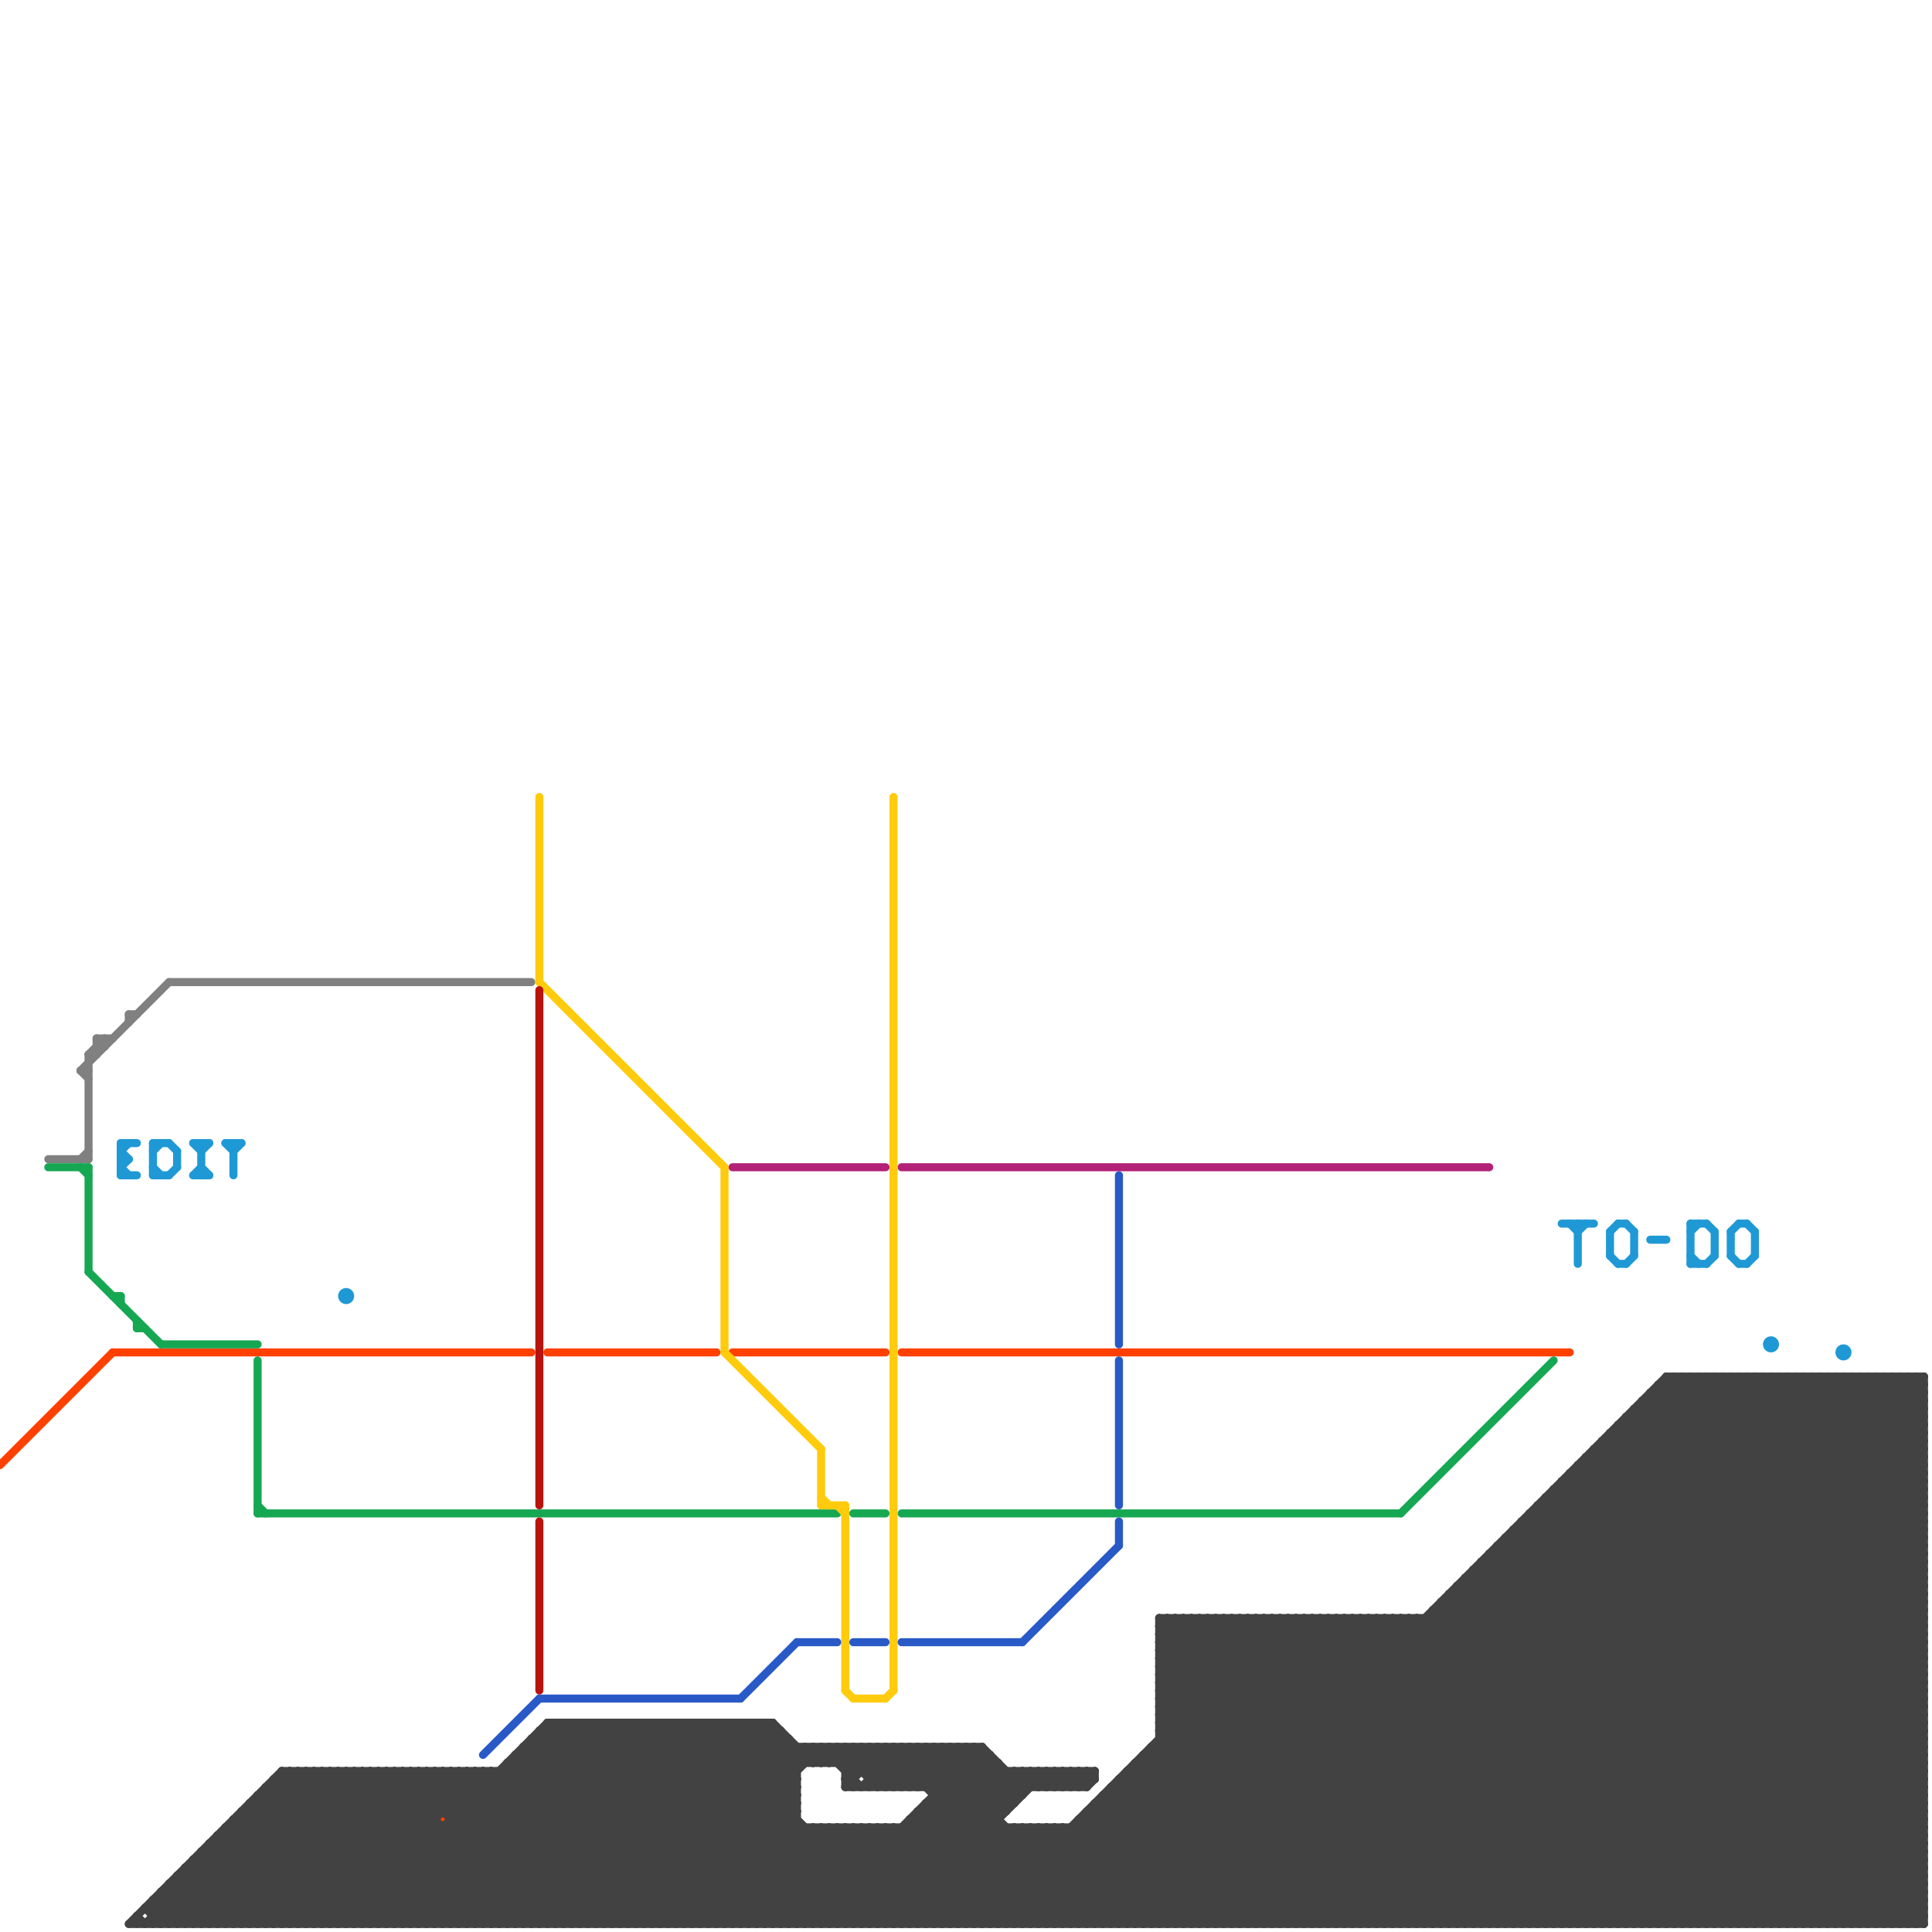 
<svg version="1.1" xmlns="http://www.w3.org/2000/svg" viewBox="0 0 240 240">
<style>line { stroke-width: 1; fill: none; stroke-linecap: round; stroke-linejoin: round; } .c0 { stroke: #ff4000 } .c1 { stroke: #808080 } .c2 { stroke: #16a753 } .c3 { stroke: #b32078 } .c4 { stroke: #ffcb0c } .c5 { stroke: #2859c7 } .c6 { stroke: #434242 } .c7 { stroke: #1f99d5 } .c8 { stroke: #b8130e }</style><line class="c0" x1="68" y1="168" x2="89" y2="168"/><line class="c0" x1="112" y1="168" x2="195" y2="168"/><line class="c0" x1="0" y1="182" x2="14" y2="168"/><line class="c0" x1="14" y1="168" x2="66" y2="168"/><line class="c0" x1="91" y1="168" x2="110" y2="168"/><circle cx="55" cy="226" r="1" fill="#ff4000" /><line class="c1" x1="16" y1="126" x2="17" y2="126"/><line class="c1" x1="11" y1="131" x2="11" y2="144"/><line class="c1" x1="10" y1="133" x2="11" y2="133"/><line class="c1" x1="10" y1="144" x2="11" y2="143"/><line class="c1" x1="12" y1="129" x2="12" y2="131"/><line class="c1" x1="10" y1="133" x2="21" y2="122"/><line class="c1" x1="12" y1="129" x2="13" y2="130"/><line class="c1" x1="6" y1="144" x2="11" y2="144"/><line class="c1" x1="13" y1="129" x2="13" y2="130"/><line class="c1" x1="12" y1="130" x2="13" y2="130"/><line class="c1" x1="21" y1="122" x2="66" y2="122"/><line class="c1" x1="11" y1="131" x2="13" y2="129"/><line class="c1" x1="12" y1="129" x2="14" y2="129"/><line class="c1" x1="10" y1="133" x2="11" y2="134"/><line class="c1" x1="16" y1="126" x2="16" y2="127"/><line class="c1" x1="11" y1="131" x2="12" y2="131"/><line class="c2" x1="32" y1="169" x2="32" y2="188"/><line class="c2" x1="6" y1="145" x2="11" y2="145"/><line class="c2" x1="15" y1="161" x2="15" y2="162"/><line class="c2" x1="20" y1="167" x2="32" y2="167"/><line class="c2" x1="112" y1="188" x2="174" y2="188"/><line class="c2" x1="32" y1="188" x2="104" y2="188"/><line class="c2" x1="11" y1="145" x2="11" y2="158"/><line class="c2" x1="10" y1="145" x2="11" y2="146"/><line class="c2" x1="106" y1="188" x2="110" y2="188"/><line class="c2" x1="14" y1="161" x2="15" y2="161"/><line class="c2" x1="11" y1="158" x2="20" y2="167"/><line class="c2" x1="17" y1="164" x2="17" y2="165"/><line class="c2" x1="17" y1="165" x2="18" y2="165"/><line class="c2" x1="32" y1="187" x2="33" y2="188"/><line class="c2" x1="174" y1="188" x2="193" y2="169"/><line class="c3" x1="112" y1="145" x2="185" y2="145"/><line class="c3" x1="91" y1="145" x2="110" y2="145"/><line class="c4" x1="67" y1="99" x2="67" y2="122"/><line class="c4" x1="67" y1="122" x2="90" y2="145"/><line class="c4" x1="104" y1="187" x2="105" y2="188"/><line class="c4" x1="102" y1="180" x2="102" y2="187"/><line class="c4" x1="111" y1="99" x2="111" y2="210"/><line class="c4" x1="110" y1="211" x2="111" y2="210"/><line class="c4" x1="90" y1="168" x2="102" y2="180"/><line class="c4" x1="102" y1="187" x2="105" y2="187"/><line class="c4" x1="102" y1="186" x2="103" y2="187"/><line class="c4" x1="106" y1="211" x2="110" y2="211"/><line class="c4" x1="105" y1="210" x2="106" y2="211"/><line class="c4" x1="105" y1="187" x2="105" y2="210"/><line class="c4" x1="90" y1="145" x2="90" y2="168"/><line class="c5" x1="92" y1="211" x2="99" y2="204"/><line class="c5" x1="139" y1="146" x2="139" y2="167"/><line class="c5" x1="127" y1="204" x2="139" y2="192"/><line class="c5" x1="99" y1="204" x2="104" y2="204"/><line class="c5" x1="67" y1="211" x2="92" y2="211"/><line class="c5" x1="60" y1="218" x2="67" y2="211"/><line class="c5" x1="112" y1="204" x2="127" y2="204"/><line class="c5" x1="139" y1="169" x2="139" y2="187"/><line class="c5" x1="106" y1="204" x2="110" y2="204"/><line class="c5" x1="139" y1="189" x2="139" y2="192"/><line class="c6" x1="24" y1="231" x2="239" y2="231"/><line class="c6" x1="230" y1="239" x2="239" y2="230"/><line class="c6" x1="106" y1="227" x2="118" y2="239"/><line class="c6" x1="219" y1="171" x2="219" y2="239"/><line class="c6" x1="42" y1="220" x2="61" y2="239"/><line class="c6" x1="205" y1="174" x2="239" y2="208"/><line class="c6" x1="164" y1="201" x2="202" y2="239"/><line class="c6" x1="50" y1="220" x2="69" y2="239"/><line class="c6" x1="106" y1="239" x2="125" y2="220"/><line class="c6" x1="142" y1="239" x2="210" y2="171"/><line class="c6" x1="39" y1="220" x2="39" y2="239"/><line class="c6" x1="112" y1="217" x2="112" y2="222"/><line class="c6" x1="44" y1="220" x2="63" y2="239"/><line class="c6" x1="106" y1="217" x2="106" y2="222"/><line class="c6" x1="194" y1="184" x2="194" y2="239"/><line class="c6" x1="144" y1="210" x2="239" y2="210"/><line class="c6" x1="85" y1="214" x2="110" y2="239"/><line class="c6" x1="133" y1="220" x2="135" y2="222"/><line class="c6" x1="144" y1="212" x2="239" y2="212"/><line class="c6" x1="57" y1="220" x2="57" y2="239"/><line class="c6" x1="180" y1="239" x2="239" y2="180"/><line class="c6" x1="180" y1="198" x2="221" y2="239"/><line class="c6" x1="214" y1="171" x2="214" y2="239"/><line class="c6" x1="144" y1="213" x2="156" y2="201"/><line class="c6" x1="114" y1="217" x2="114" y2="222"/><line class="c6" x1="114" y1="239" x2="126" y2="227"/><line class="c6" x1="88" y1="214" x2="99" y2="225"/><line class="c6" x1="191" y1="187" x2="191" y2="239"/><line class="c6" x1="92" y1="214" x2="99" y2="221"/><line class="c6" x1="149" y1="201" x2="149" y2="239"/><line class="c6" x1="118" y1="217" x2="125" y2="224"/><line class="c6" x1="64" y1="219" x2="84" y2="239"/><line class="c6" x1="82" y1="214" x2="107" y2="239"/><line class="c6" x1="100" y1="227" x2="100" y2="239"/><line class="c6" x1="76" y1="239" x2="98" y2="217"/><line class="c6" x1="105" y1="222" x2="135" y2="222"/><line class="c6" x1="134" y1="220" x2="134" y2="222"/><line class="c6" x1="151" y1="201" x2="151" y2="239"/><line class="c6" x1="67" y1="239" x2="92" y2="214"/><line class="c6" x1="28" y1="227" x2="40" y2="239"/><line class="c6" x1="189" y1="189" x2="239" y2="239"/><line class="c6" x1="102" y1="227" x2="102" y2="239"/><line class="c6" x1="118" y1="217" x2="118" y2="239"/><line class="c6" x1="34" y1="239" x2="53" y2="220"/><line class="c6" x1="67" y1="215" x2="67" y2="239"/><line class="c6" x1="234" y1="171" x2="239" y2="176"/><line class="c6" x1="113" y1="239" x2="125" y2="227"/><line class="c6" x1="183" y1="195" x2="239" y2="195"/><line class="c6" x1="100" y1="217" x2="102" y2="219"/><line class="c6" x1="117" y1="217" x2="117" y2="239"/><line class="c6" x1="183" y1="195" x2="227" y2="239"/><line class="c6" x1="232" y1="171" x2="232" y2="239"/><line class="c6" x1="50" y1="220" x2="50" y2="239"/><line class="c6" x1="144" y1="203" x2="146" y2="201"/><line class="c6" x1="36" y1="239" x2="55" y2="220"/><line class="c6" x1="200" y1="179" x2="239" y2="218"/><line class="c6" x1="30" y1="239" x2="49" y2="220"/><line class="c6" x1="119" y1="217" x2="119" y2="239"/><line class="c6" x1="52" y1="220" x2="52" y2="239"/><line class="c6" x1="202" y1="176" x2="202" y2="239"/><line class="c6" x1="147" y1="239" x2="215" y2="171"/><line class="c6" x1="111" y1="222" x2="116" y2="217"/><line class="c6" x1="233" y1="171" x2="233" y2="239"/><line class="c6" x1="141" y1="219" x2="161" y2="239"/><line class="c6" x1="112" y1="227" x2="124" y2="239"/><line class="c6" x1="144" y1="209" x2="174" y2="239"/><line class="c6" x1="140" y1="239" x2="208" y2="171"/><line class="c6" x1="105" y1="221" x2="106" y2="222"/><line class="c6" x1="174" y1="239" x2="239" y2="174"/><line class="c6" x1="209" y1="171" x2="239" y2="201"/><line class="c6" x1="129" y1="222" x2="131" y2="220"/><line class="c6" x1="56" y1="227" x2="68" y2="239"/><line class="c6" x1="127" y1="227" x2="139" y2="239"/><line class="c6" x1="213" y1="171" x2="239" y2="197"/><line class="c6" x1="105" y1="227" x2="117" y2="239"/><line class="c6" x1="20" y1="235" x2="24" y2="239"/><line class="c6" x1="116" y1="223" x2="127" y2="223"/><line class="c6" x1="134" y1="226" x2="239" y2="226"/><line class="c6" x1="131" y1="222" x2="133" y2="220"/><line class="c6" x1="90" y1="214" x2="90" y2="239"/><line class="c6" x1="107" y1="227" x2="119" y2="239"/><line class="c6" x1="52" y1="220" x2="71" y2="239"/><line class="c6" x1="200" y1="178" x2="239" y2="217"/><line class="c6" x1="66" y1="217" x2="88" y2="239"/><line class="c6" x1="198" y1="180" x2="198" y2="239"/><line class="c6" x1="97" y1="215" x2="97" y2="239"/><line class="c6" x1="113" y1="226" x2="124" y2="226"/><line class="c6" x1="107" y1="239" x2="126" y2="220"/><line class="c6" x1="144" y1="209" x2="152" y2="201"/><line class="c6" x1="118" y1="239" x2="130" y2="227"/><line class="c6" x1="229" y1="239" x2="239" y2="229"/><line class="c6" x1="58" y1="220" x2="58" y2="239"/><line class="c6" x1="199" y1="239" x2="239" y2="199"/><line class="c6" x1="115" y1="224" x2="126" y2="224"/><line class="c6" x1="158" y1="239" x2="226" y2="171"/><line class="c6" x1="226" y1="171" x2="226" y2="239"/><line class="c6" x1="220" y1="239" x2="239" y2="220"/><line class="c6" x1="238" y1="239" x2="239" y2="238"/><line class="c6" x1="53" y1="220" x2="72" y2="239"/><line class="c6" x1="145" y1="239" x2="213" y2="171"/><line class="c6" x1="190" y1="239" x2="239" y2="190"/><line class="c6" x1="100" y1="239" x2="122" y2="217"/><line class="c6" x1="184" y1="194" x2="229" y2="239"/><line class="c6" x1="125" y1="239" x2="163" y2="201"/><line class="c6" x1="207" y1="171" x2="207" y2="239"/><line class="c6" x1="160" y1="239" x2="228" y2="171"/><line class="c6" x1="119" y1="217" x2="126" y2="224"/><line class="c6" x1="127" y1="220" x2="127" y2="223"/><line class="c6" x1="67" y1="215" x2="97" y2="215"/><line class="c6" x1="44" y1="239" x2="69" y2="214"/><line class="c6" x1="69" y1="239" x2="94" y2="214"/><line class="c6" x1="127" y1="239" x2="165" y2="201"/><line class="c6" x1="159" y1="239" x2="227" y2="171"/><line class="c6" x1="188" y1="239" x2="239" y2="188"/><line class="c6" x1="115" y1="224" x2="130" y2="239"/><line class="c6" x1="77" y1="239" x2="99" y2="217"/><line class="c6" x1="31" y1="224" x2="46" y2="239"/><line class="c6" x1="144" y1="217" x2="166" y2="239"/><line class="c6" x1="115" y1="225" x2="129" y2="239"/><line class="c6" x1="164" y1="239" x2="232" y2="171"/><line class="c6" x1="23" y1="232" x2="30" y2="239"/><line class="c6" x1="63" y1="220" x2="82" y2="239"/><line class="c6" x1="108" y1="227" x2="108" y2="239"/><line class="c6" x1="198" y1="181" x2="239" y2="222"/><line class="c6" x1="201" y1="239" x2="239" y2="201"/><line class="c6" x1="102" y1="227" x2="114" y2="239"/><line class="c6" x1="186" y1="192" x2="233" y2="239"/><line class="c6" x1="23" y1="233" x2="29" y2="239"/><line class="c6" x1="195" y1="183" x2="195" y2="239"/><line class="c6" x1="113" y1="226" x2="113" y2="239"/><line class="c6" x1="219" y1="239" x2="239" y2="219"/><line class="c6" x1="135" y1="222" x2="136" y2="221"/><line class="c6" x1="145" y1="201" x2="183" y2="239"/><line class="c6" x1="235" y1="171" x2="235" y2="239"/><line class="c6" x1="53" y1="220" x2="53" y2="239"/><line class="c6" x1="27" y1="228" x2="27" y2="239"/><line class="c6" x1="148" y1="239" x2="216" y2="171"/><line class="c6" x1="39" y1="239" x2="58" y2="220"/><line class="c6" x1="27" y1="228" x2="38" y2="239"/><line class="c6" x1="204" y1="174" x2="239" y2="174"/><line class="c6" x1="147" y1="201" x2="185" y2="239"/><line class="c6" x1="122" y1="217" x2="122" y2="239"/><line class="c6" x1="178" y1="200" x2="239" y2="200"/><line class="c6" x1="103" y1="217" x2="106" y2="220"/><line class="c6" x1="145" y1="201" x2="145" y2="239"/><line class="c6" x1="68" y1="214" x2="93" y2="239"/><line class="c6" x1="128" y1="227" x2="140" y2="239"/><line class="c6" x1="135" y1="220" x2="136" y2="221"/><line class="c6" x1="195" y1="183" x2="239" y2="183"/><line class="c6" x1="198" y1="180" x2="239" y2="221"/><line class="c6" x1="147" y1="201" x2="147" y2="239"/><line class="c6" x1="33" y1="223" x2="49" y2="239"/><line class="c6" x1="148" y1="201" x2="186" y2="239"/><line class="c6" x1="206" y1="239" x2="239" y2="206"/><line class="c6" x1="91" y1="214" x2="91" y2="239"/><line class="c6" x1="187" y1="191" x2="187" y2="239"/><line class="c6" x1="142" y1="219" x2="162" y2="239"/><line class="c6" x1="113" y1="227" x2="125" y2="239"/><line class="c6" x1="124" y1="219" x2="124" y2="239"/><line class="c6" x1="49" y1="220" x2="54" y2="225"/><line class="c6" x1="73" y1="239" x2="97" y2="215"/><line class="c6" x1="93" y1="214" x2="93" y2="239"/><line class="c6" x1="110" y1="227" x2="122" y2="239"/><line class="c6" x1="184" y1="194" x2="184" y2="239"/><line class="c6" x1="204" y1="239" x2="239" y2="204"/><line class="c6" x1="148" y1="201" x2="148" y2="239"/><line class="c6" x1="200" y1="178" x2="200" y2="239"/><line class="c6" x1="55" y1="220" x2="74" y2="239"/><line class="c6" x1="114" y1="225" x2="114" y2="239"/><line class="c6" x1="195" y1="239" x2="239" y2="195"/><line class="c6" x1="126" y1="220" x2="126" y2="224"/><line class="c6" x1="55" y1="220" x2="55" y2="225"/><line class="c6" x1="143" y1="218" x2="164" y2="239"/><line class="c6" x1="158" y1="201" x2="196" y2="239"/><line class="c6" x1="202" y1="177" x2="239" y2="214"/><line class="c6" x1="144" y1="214" x2="157" y2="201"/><line class="c6" x1="167" y1="239" x2="235" y2="171"/><line class="c6" x1="161" y1="239" x2="229" y2="171"/><line class="c6" x1="143" y1="217" x2="239" y2="217"/><line class="c6" x1="217" y1="171" x2="239" y2="193"/><line class="c6" x1="45" y1="239" x2="70" y2="214"/><line class="c6" x1="128" y1="239" x2="166" y2="201"/><line class="c6" x1="160" y1="201" x2="198" y2="239"/><line class="c6" x1="142" y1="218" x2="239" y2="218"/><line class="c6" x1="235" y1="239" x2="239" y2="235"/><line class="c6" x1="105" y1="221" x2="109" y2="217"/><line class="c6" x1="30" y1="226" x2="43" y2="239"/><line class="c6" x1="116" y1="224" x2="131" y2="239"/><line class="c6" x1="23" y1="232" x2="239" y2="232"/><line class="c6" x1="158" y1="201" x2="158" y2="239"/><line class="c6" x1="231" y1="171" x2="231" y2="239"/><line class="c6" x1="104" y1="219" x2="106" y2="217"/><line class="c6" x1="159" y1="201" x2="197" y2="239"/><line class="c6" x1="75" y1="214" x2="75" y2="239"/><line class="c6" x1="47" y1="239" x2="72" y2="214"/><line class="c6" x1="26" y1="229" x2="36" y2="239"/><line class="c6" x1="24" y1="232" x2="31" y2="239"/><line class="c6" x1="162" y1="239" x2="230" y2="171"/><line class="c6" x1="33" y1="222" x2="50" y2="239"/><line class="c6" x1="78" y1="214" x2="103" y2="239"/><line class="c6" x1="109" y1="227" x2="109" y2="239"/><line class="c6" x1="192" y1="186" x2="192" y2="239"/><line class="c6" x1="160" y1="201" x2="160" y2="239"/><line class="c6" x1="80" y1="214" x2="80" y2="239"/><line class="c6" x1="103" y1="227" x2="115" y2="239"/><line class="c6" x1="105" y1="217" x2="110" y2="222"/><line class="c6" x1="144" y1="205" x2="178" y2="239"/><line class="c6" x1="236" y1="239" x2="239" y2="236"/><line class="c6" x1="161" y1="201" x2="199" y2="239"/><line class="c6" x1="196" y1="182" x2="239" y2="225"/><line class="c6" x1="114" y1="225" x2="125" y2="225"/><line class="c6" x1="111" y1="227" x2="111" y2="239"/><line class="c6" x1="159" y1="201" x2="159" y2="239"/><line class="c6" x1="130" y1="220" x2="132" y2="222"/><line class="c6" x1="193" y1="239" x2="239" y2="193"/><line class="c6" x1="107" y1="217" x2="112" y2="222"/><line class="c6" x1="143" y1="217" x2="143" y2="239"/><line class="c6" x1="144" y1="208" x2="175" y2="239"/><line class="c6" x1="202" y1="176" x2="239" y2="213"/><line class="c6" x1="186" y1="192" x2="239" y2="192"/><line class="c6" x1="234" y1="239" x2="239" y2="234"/><line class="c6" x1="81" y1="214" x2="81" y2="239"/><line class="c6" x1="63" y1="239" x2="88" y2="214"/><line class="c6" x1="132" y1="220" x2="134" y2="222"/><line class="c6" x1="187" y1="192" x2="234" y2="239"/><line class="c6" x1="144" y1="211" x2="172" y2="239"/><line class="c6" x1="64" y1="218" x2="85" y2="239"/><line class="c6" x1="144" y1="216" x2="167" y2="239"/><line class="c6" x1="212" y1="239" x2="239" y2="212"/><line class="c6" x1="22" y1="233" x2="22" y2="239"/><line class="c6" x1="133" y1="220" x2="133" y2="222"/><line class="c6" x1="180" y1="198" x2="180" y2="239"/><line class="c6" x1="129" y1="227" x2="141" y2="239"/><line class="c6" x1="65" y1="217" x2="65" y2="239"/><line class="c6" x1="173" y1="201" x2="173" y2="239"/><line class="c6" x1="155" y1="239" x2="223" y2="171"/><line class="c6" x1="206" y1="172" x2="206" y2="239"/><line class="c6" x1="154" y1="201" x2="192" y2="239"/><line class="c6" x1="131" y1="227" x2="143" y2="239"/><line class="c6" x1="24" y1="231" x2="32" y2="239"/><line class="c6" x1="25" y1="239" x2="44" y2="220"/><line class="c6" x1="84" y1="214" x2="84" y2="239"/><line class="c6" x1="25" y1="230" x2="34" y2="239"/><line class="c6" x1="33" y1="222" x2="33" y2="239"/><line class="c6" x1="144" y1="204" x2="179" y2="239"/><line class="c6" x1="205" y1="239" x2="239" y2="205"/><line class="c6" x1="86" y1="214" x2="86" y2="239"/><line class="c6" x1="22" y1="233" x2="239" y2="233"/><line class="c6" x1="188" y1="190" x2="239" y2="190"/><line class="c6" x1="175" y1="239" x2="239" y2="175"/><line class="c6" x1="19" y1="238" x2="239" y2="238"/><line class="c6" x1="144" y1="207" x2="176" y2="239"/><line class="c6" x1="49" y1="220" x2="49" y2="239"/><line class="c6" x1="75" y1="239" x2="98" y2="216"/><line class="c6" x1="53" y1="239" x2="78" y2="214"/><line class="c6" x1="136" y1="239" x2="174" y2="201"/><line class="c6" x1="27" y1="228" x2="239" y2="228"/><line class="c6" x1="100" y1="217" x2="100" y2="219"/><line class="c6" x1="141" y1="220" x2="160" y2="239"/><line class="c6" x1="167" y1="201" x2="205" y2="239"/><line class="c6" x1="199" y1="179" x2="239" y2="219"/><line class="c6" x1="83" y1="214" x2="83" y2="239"/><line class="c6" x1="83" y1="239" x2="99" y2="223"/><line class="c6" x1="129" y1="239" x2="167" y2="201"/><line class="c6" x1="99" y1="239" x2="111" y2="227"/><line class="c6" x1="63" y1="219" x2="83" y2="239"/><line class="c6" x1="194" y1="184" x2="239" y2="184"/><line class="c6" x1="108" y1="221" x2="136" y2="221"/><line class="c6" x1="121" y1="239" x2="159" y2="201"/><line class="c6" x1="190" y1="189" x2="239" y2="238"/><line class="c6" x1="105" y1="219" x2="107" y2="217"/><line class="c6" x1="98" y1="216" x2="98" y2="239"/><line class="c6" x1="169" y1="201" x2="207" y2="239"/><line class="c6" x1="131" y1="239" x2="169" y2="201"/><line class="c6" x1="144" y1="212" x2="155" y2="201"/><line class="c6" x1="27" y1="229" x2="37" y2="239"/><line class="c6" x1="34" y1="222" x2="51" y2="239"/><line class="c6" x1="202" y1="176" x2="239" y2="176"/><line class="c6" x1="132" y1="227" x2="132" y2="239"/><line class="c6" x1="24" y1="231" x2="24" y2="239"/><line class="c6" x1="167" y1="201" x2="167" y2="239"/><line class="c6" x1="161" y1="201" x2="161" y2="239"/><line class="c6" x1="136" y1="224" x2="136" y2="239"/><line class="c6" x1="78" y1="214" x2="78" y2="239"/><line class="c6" x1="102" y1="239" x2="123" y2="218"/><line class="c6" x1="137" y1="223" x2="239" y2="223"/><line class="c6" x1="169" y1="201" x2="169" y2="239"/><line class="c6" x1="139" y1="221" x2="139" y2="239"/><line class="c6" x1="79" y1="239" x2="101" y2="217"/><line class="c6" x1="65" y1="217" x2="87" y2="239"/><line class="c6" x1="217" y1="171" x2="217" y2="239"/><line class="c6" x1="121" y1="217" x2="127" y2="223"/><line class="c6" x1="21" y1="239" x2="40" y2="220"/><line class="c6" x1="144" y1="206" x2="149" y2="201"/><line class="c6" x1="19" y1="236" x2="19" y2="239"/><line class="c6" x1="32" y1="223" x2="48" y2="239"/><line class="c6" x1="65" y1="218" x2="86" y2="239"/><line class="c6" x1="164" y1="201" x2="164" y2="239"/><line class="c6" x1="37" y1="220" x2="37" y2="239"/><line class="c6" x1="66" y1="239" x2="91" y2="214"/><line class="c6" x1="66" y1="216" x2="98" y2="216"/><line class="c6" x1="108" y1="217" x2="113" y2="222"/><line class="c6" x1="137" y1="224" x2="152" y2="239"/><line class="c6" x1="185" y1="193" x2="231" y2="239"/><line class="c6" x1="206" y1="173" x2="239" y2="206"/><line class="c6" x1="68" y1="239" x2="93" y2="214"/><line class="c6" x1="144" y1="205" x2="148" y2="201"/><line class="c6" x1="155" y1="201" x2="193" y2="239"/><line class="c6" x1="235" y1="171" x2="239" y2="175"/><line class="c6" x1="71" y1="214" x2="71" y2="239"/><line class="c6" x1="43" y1="239" x2="68" y2="214"/><line class="c6" x1="87" y1="239" x2="99" y2="227"/><line class="c6" x1="126" y1="239" x2="164" y2="201"/><line class="c6" x1="35" y1="239" x2="54" y2="220"/><line class="c6" x1="39" y1="220" x2="58" y2="239"/><line class="c6" x1="108" y1="222" x2="113" y2="217"/><line class="c6" x1="144" y1="206" x2="239" y2="206"/><line class="c6" x1="144" y1="208" x2="239" y2="208"/><line class="c6" x1="157" y1="201" x2="195" y2="239"/><line class="c6" x1="73" y1="214" x2="73" y2="239"/><line class="c6" x1="143" y1="217" x2="165" y2="239"/><line class="c6" x1="89" y1="239" x2="101" y2="227"/><line class="c6" x1="114" y1="225" x2="128" y2="239"/><line class="c6" x1="224" y1="239" x2="239" y2="224"/><line class="c6" x1="155" y1="201" x2="155" y2="239"/><line class="c6" x1="116" y1="222" x2="121" y2="217"/><line class="c6" x1="105" y1="217" x2="105" y2="222"/><line class="c6" x1="37" y1="220" x2="56" y2="239"/><line class="c6" x1="101" y1="227" x2="113" y2="239"/><line class="c6" x1="185" y1="193" x2="239" y2="193"/><line class="c6" x1="233" y1="239" x2="239" y2="233"/><line class="c6" x1="215" y1="239" x2="239" y2="215"/><line class="c6" x1="184" y1="194" x2="239" y2="194"/><line class="c6" x1="185" y1="239" x2="239" y2="185"/><line class="c6" x1="157" y1="201" x2="157" y2="239"/><line class="c6" x1="59" y1="239" x2="84" y2="214"/><line class="c6" x1="128" y1="220" x2="130" y2="222"/><line class="c6" x1="25" y1="230" x2="239" y2="230"/><line class="c6" x1="46" y1="239" x2="71" y2="214"/><line class="c6" x1="213" y1="239" x2="239" y2="213"/><line class="c6" x1="66" y1="216" x2="89" y2="239"/><line class="c6" x1="19" y1="237" x2="21" y2="239"/><line class="c6" x1="136" y1="224" x2="239" y2="224"/><line class="c6" x1="204" y1="174" x2="204" y2="239"/><line class="c6" x1="183" y1="239" x2="239" y2="183"/><line class="c6" x1="61" y1="239" x2="86" y2="214"/><line class="c6" x1="68" y1="215" x2="92" y2="239"/><line class="c6" x1="103" y1="217" x2="103" y2="219"/><line class="c6" x1="105" y1="220" x2="136" y2="220"/><line class="c6" x1="221" y1="239" x2="239" y2="221"/><line class="c6" x1="199" y1="179" x2="199" y2="239"/><line class="c6" x1="16" y1="239" x2="239" y2="239"/><line class="c6" x1="115" y1="239" x2="127" y2="227"/><line class="c6" x1="35" y1="221" x2="53" y2="239"/><line class="c6" x1="196" y1="183" x2="239" y2="226"/><line class="c6" x1="42" y1="239" x2="54" y2="227"/><line class="c6" x1="54" y1="239" x2="79" y2="214"/><line class="c6" x1="137" y1="239" x2="175" y2="201"/><line class="c6" x1="133" y1="227" x2="133" y2="239"/><line class="c6" x1="134" y1="222" x2="136" y2="220"/><line class="c6" x1="201" y1="177" x2="201" y2="239"/><line class="c6" x1="124" y1="239" x2="162" y2="201"/><line class="c6" x1="144" y1="210" x2="153" y2="201"/><line class="c6" x1="144" y1="212" x2="171" y2="239"/><line class="c6" x1="109" y1="222" x2="114" y2="217"/><line class="c6" x1="56" y1="239" x2="81" y2="214"/><line class="c6" x1="199" y1="180" x2="239" y2="220"/><line class="c6" x1="214" y1="239" x2="239" y2="214"/><line class="c6" x1="205" y1="173" x2="239" y2="173"/><line class="c6" x1="225" y1="171" x2="225" y2="239"/><line class="c6" x1="191" y1="188" x2="239" y2="236"/><line class="c6" x1="182" y1="197" x2="224" y2="239"/><line class="c6" x1="29" y1="239" x2="48" y2="220"/><line class="c6" x1="212" y1="171" x2="212" y2="239"/><line class="c6" x1="144" y1="202" x2="145" y2="201"/><line class="c6" x1="23" y1="239" x2="42" y2="220"/><line class="c6" x1="144" y1="215" x2="168" y2="239"/><line class="c6" x1="170" y1="201" x2="208" y2="239"/><line class="c6" x1="197" y1="182" x2="239" y2="224"/><line class="c6" x1="227" y1="171" x2="227" y2="239"/><line class="c6" x1="197" y1="181" x2="239" y2="181"/><line class="c6" x1="45" y1="220" x2="45" y2="239"/><line class="c6" x1="184" y1="239" x2="239" y2="184"/><line class="c6" x1="196" y1="182" x2="196" y2="239"/><line class="c6" x1="193" y1="185" x2="193" y2="239"/><line class="c6" x1="196" y1="182" x2="239" y2="182"/><line class="c6" x1="238" y1="171" x2="239" y2="172"/><line class="c6" x1="220" y1="171" x2="220" y2="239"/><line class="c6" x1="47" y1="220" x2="47" y2="239"/><line class="c6" x1="24" y1="239" x2="43" y2="220"/><line class="c6" x1="120" y1="239" x2="132" y2="227"/><line class="c6" x1="67" y1="216" x2="90" y2="239"/><line class="c6" x1="169" y1="239" x2="237" y2="171"/><line class="c6" x1="140" y1="221" x2="158" y2="239"/><line class="c6" x1="186" y1="193" x2="232" y2="239"/><line class="c6" x1="19" y1="236" x2="22" y2="239"/><line class="c6" x1="190" y1="188" x2="190" y2="239"/><line class="c6" x1="51" y1="239" x2="76" y2="214"/><line class="c6" x1="95" y1="239" x2="107" y2="227"/><line class="c6" x1="144" y1="203" x2="180" y2="239"/><line class="c6" x1="222" y1="171" x2="222" y2="239"/><line class="c6" x1="40" y1="220" x2="40" y2="239"/><line class="c6" x1="105" y1="239" x2="124" y2="220"/><line class="c6" x1="35" y1="220" x2="99" y2="220"/><line class="c6" x1="104" y1="239" x2="124" y2="219"/><line class="c6" x1="26" y1="239" x2="45" y2="220"/><line class="c6" x1="84" y1="214" x2="109" y2="239"/><line class="c6" x1="214" y1="171" x2="239" y2="196"/><line class="c6" x1="218" y1="171" x2="239" y2="192"/><line class="c6" x1="75" y1="214" x2="100" y2="239"/><line class="c6" x1="97" y1="239" x2="109" y2="227"/><line class="c6" x1="144" y1="206" x2="177" y2="239"/><line class="c6" x1="45" y1="220" x2="64" y2="239"/><line class="c6" x1="103" y1="219" x2="105" y2="217"/><line class="c6" x1="86" y1="214" x2="111" y2="239"/><line class="c6" x1="80" y1="214" x2="105" y2="239"/><line class="c6" x1="96" y1="239" x2="108" y2="227"/><line class="c6" x1="21" y1="235" x2="25" y2="239"/><line class="c6" x1="111" y1="217" x2="133" y2="239"/><line class="c6" x1="56" y1="225" x2="61" y2="220"/><line class="c6" x1="185" y1="193" x2="185" y2="239"/><line class="c6" x1="47" y1="220" x2="66" y2="239"/><line class="c6" x1="134" y1="220" x2="135" y2="221"/><line class="c6" x1="144" y1="214" x2="169" y2="239"/><line class="c6" x1="204" y1="175" x2="239" y2="210"/><line class="c6" x1="189" y1="239" x2="239" y2="189"/><line class="c6" x1="98" y1="239" x2="110" y2="227"/><line class="c6" x1="225" y1="171" x2="239" y2="185"/><line class="c6" x1="68" y1="214" x2="96" y2="214"/><line class="c6" x1="108" y1="220" x2="111" y2="217"/><line class="c6" x1="46" y1="220" x2="65" y2="239"/><line class="c6" x1="114" y1="226" x2="127" y2="239"/><line class="c6" x1="213" y1="171" x2="213" y2="239"/><line class="c6" x1="40" y1="220" x2="59" y2="239"/><line class="c6" x1="81" y1="214" x2="106" y2="239"/><line class="c6" x1="129" y1="220" x2="131" y2="222"/><line class="c6" x1="144" y1="207" x2="239" y2="207"/><line class="c6" x1="144" y1="209" x2="239" y2="209"/><line class="c6" x1="153" y1="239" x2="221" y2="171"/><line class="c6" x1="22" y1="234" x2="27" y2="239"/><line class="c6" x1="105" y1="221" x2="106" y2="221"/><line class="c6" x1="34" y1="221" x2="52" y2="239"/><line class="c6" x1="29" y1="227" x2="41" y2="239"/><line class="c6" x1="215" y1="171" x2="215" y2="239"/><line class="c6" x1="228" y1="171" x2="239" y2="182"/><line class="c6" x1="110" y1="217" x2="110" y2="222"/><line class="c6" x1="62" y1="239" x2="87" y2="214"/><line class="c6" x1="131" y1="220" x2="133" y2="222"/><line class="c6" x1="32" y1="223" x2="32" y2="239"/><line class="c6" x1="184" y1="195" x2="228" y2="239"/><line class="c6" x1="194" y1="185" x2="239" y2="230"/><line class="c6" x1="146" y1="239" x2="214" y2="171"/><line class="c6" x1="176" y1="201" x2="214" y2="239"/><line class="c6" x1="179" y1="199" x2="239" y2="199"/><line class="c6" x1="92" y1="214" x2="92" y2="239"/><line class="c6" x1="108" y1="217" x2="108" y2="222"/><line class="c6" x1="64" y1="239" x2="89" y2="214"/><line class="c6" x1="32" y1="224" x2="47" y2="239"/><line class="c6" x1="70" y1="214" x2="95" y2="239"/><line class="c6" x1="216" y1="171" x2="216" y2="239"/><line class="c6" x1="176" y1="239" x2="239" y2="176"/><line class="c6" x1="178" y1="201" x2="216" y2="239"/><line class="c6" x1="31" y1="239" x2="50" y2="220"/><line class="c6" x1="126" y1="220" x2="128" y2="222"/><line class="c6" x1="89" y1="214" x2="99" y2="224"/><line class="c6" x1="218" y1="239" x2="239" y2="218"/><line class="c6" x1="172" y1="201" x2="210" y2="239"/><line class="c6" x1="104" y1="217" x2="104" y2="219"/><line class="c6" x1="222" y1="171" x2="239" y2="188"/><line class="c6" x1="185" y1="194" x2="230" y2="239"/><line class="c6" x1="21" y1="234" x2="26" y2="239"/><line class="c6" x1="201" y1="177" x2="239" y2="215"/><line class="c6" x1="34" y1="221" x2="99" y2="221"/><line class="c6" x1="132" y1="220" x2="132" y2="222"/><line class="c6" x1="65" y1="239" x2="90" y2="214"/><line class="c6" x1="87" y1="214" x2="87" y2="239"/><line class="c6" x1="112" y1="222" x2="117" y2="217"/><line class="c6" x1="144" y1="208" x2="151" y2="201"/><line class="c6" x1="137" y1="223" x2="153" y2="239"/><line class="c6" x1="228" y1="171" x2="228" y2="239"/><line class="c6" x1="46" y1="220" x2="46" y2="239"/><line class="c6" x1="198" y1="239" x2="239" y2="198"/><line class="c6" x1="138" y1="222" x2="239" y2="222"/><line class="c6" x1="32" y1="239" x2="51" y2="220"/><line class="c6" x1="237" y1="239" x2="239" y2="237"/><line class="c6" x1="136" y1="225" x2="150" y2="239"/><line class="c6" x1="26" y1="230" x2="35" y2="239"/><line class="c6" x1="207" y1="239" x2="239" y2="207"/><line class="c6" x1="194" y1="239" x2="239" y2="194"/><line class="c6" x1="59" y1="220" x2="78" y2="239"/><line class="c6" x1="48" y1="220" x2="48" y2="239"/><line class="c6" x1="22" y1="233" x2="28" y2="239"/><line class="c6" x1="107" y1="222" x2="112" y2="217"/><line class="c6" x1="20" y1="236" x2="23" y2="239"/><line class="c6" x1="83" y1="214" x2="108" y2="239"/><line class="c6" x1="181" y1="197" x2="181" y2="239"/><line class="c6" x1="217" y1="239" x2="239" y2="217"/><line class="c6" x1="192" y1="239" x2="239" y2="192"/><line class="c6" x1="36" y1="220" x2="55" y2="239"/><line class="c6" x1="226" y1="239" x2="239" y2="226"/><line class="c6" x1="64" y1="218" x2="64" y2="239"/><line class="c6" x1="93" y1="214" x2="99" y2="220"/><line class="c6" x1="130" y1="222" x2="132" y2="220"/><line class="c6" x1="178" y1="200" x2="178" y2="239"/><line class="c6" x1="63" y1="219" x2="124" y2="219"/><line class="c6" x1="207" y1="171" x2="239" y2="171"/><line class="c6" x1="179" y1="199" x2="219" y2="239"/><line class="c6" x1="132" y1="222" x2="134" y2="220"/><line class="c6" x1="112" y1="217" x2="134" y2="239"/><line class="c6" x1="110" y1="239" x2="129" y2="220"/><line class="c6" x1="130" y1="220" x2="130" y2="222"/><line class="c6" x1="135" y1="225" x2="239" y2="225"/><line class="c6" x1="48" y1="220" x2="67" y2="239"/><line class="c6" x1="108" y1="227" x2="120" y2="239"/><line class="c6" x1="223" y1="239" x2="239" y2="223"/><line class="c6" x1="31" y1="224" x2="31" y2="239"/><line class="c6" x1="21" y1="234" x2="239" y2="234"/><line class="c6" x1="114" y1="217" x2="136" y2="239"/><line class="c6" x1="108" y1="239" x2="127" y2="220"/><line class="c6" x1="223" y1="171" x2="223" y2="239"/><line class="c6" x1="144" y1="202" x2="181" y2="239"/><line class="c6" x1="59" y1="220" x2="59" y2="239"/><line class="c6" x1="154" y1="239" x2="222" y2="171"/><line class="c6" x1="120" y1="217" x2="126" y2="223"/><line class="c6" x1="141" y1="239" x2="209" y2="171"/><line class="c6" x1="203" y1="239" x2="239" y2="203"/><line class="c6" x1="211" y1="171" x2="239" y2="199"/><line class="c6" x1="187" y1="191" x2="239" y2="191"/><line class="c6" x1="153" y1="201" x2="191" y2="239"/><line class="c6" x1="140" y1="220" x2="140" y2="239"/><line class="c6" x1="116" y1="239" x2="128" y2="227"/><line class="c6" x1="204" y1="174" x2="239" y2="209"/><line class="c6" x1="61" y1="220" x2="61" y2="239"/><line class="c6" x1="156" y1="239" x2="224" y2="171"/><line class="c6" x1="51" y1="220" x2="70" y2="239"/><line class="c6" x1="218" y1="171" x2="218" y2="239"/><line class="c6" x1="143" y1="239" x2="211" y2="171"/><line class="c6" x1="134" y1="227" x2="146" y2="239"/><line class="c6" x1="182" y1="196" x2="225" y2="239"/><line class="c6" x1="26" y1="229" x2="26" y2="239"/><line class="c6" x1="22" y1="239" x2="41" y2="220"/><line class="c6" x1="123" y1="239" x2="161" y2="201"/><line class="c6" x1="71" y1="214" x2="96" y2="239"/><line class="c6" x1="20" y1="235" x2="20" y2="239"/><line class="c6" x1="181" y1="198" x2="222" y2="239"/><line class="c6" x1="153" y1="201" x2="153" y2="239"/><line class="c6" x1="117" y1="239" x2="129" y2="227"/><line class="c6" x1="70" y1="214" x2="70" y2="239"/><line class="c6" x1="81" y1="239" x2="99" y2="221"/><line class="c6" x1="206" y1="172" x2="239" y2="205"/><line class="c6" x1="114" y1="222" x2="119" y2="217"/><line class="c6" x1="23" y1="232" x2="23" y2="239"/><line class="c6" x1="73" y1="214" x2="98" y2="239"/><line class="c6" x1="104" y1="227" x2="104" y2="239"/><line class="c6" x1="135" y1="225" x2="135" y2="239"/><line class="c6" x1="17" y1="238" x2="17" y2="239"/><line class="c6" x1="101" y1="219" x2="103" y2="217"/><line class="c6" x1="119" y1="239" x2="131" y2="227"/><line class="c6" x1="140" y1="220" x2="159" y2="239"/><line class="c6" x1="173" y1="239" x2="239" y2="173"/><line class="c6" x1="234" y1="171" x2="234" y2="239"/><line class="c6" x1="61" y1="220" x2="80" y2="239"/><line class="c6" x1="106" y1="227" x2="106" y2="239"/><line class="c6" x1="135" y1="220" x2="135" y2="222"/><line class="c6" x1="190" y1="188" x2="239" y2="188"/><line class="c6" x1="77" y1="214" x2="102" y2="239"/><line class="c6" x1="219" y1="171" x2="239" y2="191"/><line class="c6" x1="121" y1="217" x2="121" y2="239"/><line class="c6" x1="236" y1="171" x2="236" y2="239"/><line class="c6" x1="76" y1="214" x2="76" y2="239"/><line class="c6" x1="233" y1="171" x2="239" y2="177"/><line class="c6" x1="237" y1="171" x2="239" y2="173"/><line class="c6" x1="144" y1="210" x2="173" y2="239"/><line class="c6" x1="62" y1="220" x2="81" y2="239"/><line class="c6" x1="181" y1="197" x2="239" y2="197"/><line class="c6" x1="51" y1="220" x2="51" y2="239"/><line class="c6" x1="134" y1="239" x2="172" y2="201"/><line class="c6" x1="130" y1="227" x2="130" y2="239"/><line class="c6" x1="82" y1="239" x2="99" y2="222"/><line class="c6" x1="101" y1="239" x2="122" y2="218"/><line class="c6" x1="122" y1="217" x2="127" y2="222"/><line class="c6" x1="197" y1="181" x2="197" y2="239"/><line class="c6" x1="134" y1="226" x2="147" y2="239"/><line class="c6" x1="237" y1="171" x2="237" y2="239"/><line class="c6" x1="144" y1="239" x2="212" y2="171"/><line class="c6" x1="197" y1="181" x2="239" y2="223"/><line class="c6" x1="126" y1="227" x2="138" y2="239"/><line class="c6" x1="133" y1="222" x2="135" y2="220"/><line class="c6" x1="180" y1="199" x2="220" y2="239"/><line class="c6" x1="101" y1="217" x2="103" y2="219"/><line class="c6" x1="194" y1="184" x2="239" y2="229"/><line class="c6" x1="125" y1="220" x2="125" y2="225"/><line class="c6" x1="109" y1="227" x2="121" y2="239"/><line class="c6" x1="203" y1="175" x2="239" y2="175"/><line class="c6" x1="228" y1="239" x2="239" y2="228"/><line class="c6" x1="79" y1="214" x2="79" y2="239"/><line class="c6" x1="210" y1="239" x2="239" y2="210"/><line class="c6" x1="144" y1="215" x2="239" y2="215"/><line class="c6" x1="109" y1="239" x2="128" y2="220"/><line class="c6" x1="18" y1="237" x2="239" y2="237"/><line class="c6" x1="111" y1="227" x2="123" y2="239"/><line class="c6" x1="179" y1="200" x2="218" y2="239"/><line class="c6" x1="203" y1="175" x2="239" y2="211"/><line class="c6" x1="200" y1="178" x2="239" y2="178"/><line class="c6" x1="208" y1="239" x2="239" y2="208"/><line class="c6" x1="137" y1="223" x2="137" y2="239"/><line class="c6" x1="138" y1="223" x2="154" y2="239"/><line class="c6" x1="205" y1="173" x2="205" y2="239"/><line class="c6" x1="178" y1="239" x2="239" y2="178"/><line class="c6" x1="111" y1="239" x2="130" y2="220"/><line class="c6" x1="74" y1="214" x2="74" y2="239"/><line class="c6" x1="177" y1="239" x2="239" y2="177"/><line class="c6" x1="32" y1="223" x2="99" y2="223"/><line class="c6" x1="201" y1="177" x2="239" y2="177"/><line class="c6" x1="92" y1="239" x2="104" y2="227"/><line class="c6" x1="216" y1="239" x2="239" y2="216"/><line class="c6" x1="144" y1="204" x2="147" y2="201"/><line class="c6" x1="90" y1="214" x2="99" y2="223"/><line class="c6" x1="62" y1="220" x2="62" y2="239"/><line class="c6" x1="186" y1="239" x2="239" y2="186"/><line class="c6" x1="157" y1="239" x2="225" y2="171"/><line class="c6" x1="223" y1="171" x2="239" y2="187"/><line class="c6" x1="57" y1="220" x2="76" y2="239"/><line class="c6" x1="162" y1="201" x2="200" y2="239"/><line class="c6" x1="203" y1="175" x2="203" y2="239"/><line class="c6" x1="227" y1="171" x2="239" y2="183"/><line class="c6" x1="156" y1="201" x2="194" y2="239"/><line class="c6" x1="201" y1="178" x2="239" y2="216"/><line class="c6" x1="94" y1="239" x2="106" y2="227"/><line class="c6" x1="112" y1="227" x2="112" y2="239"/><line class="c6" x1="26" y1="229" x2="239" y2="229"/><line class="c6" x1="154" y1="201" x2="154" y2="239"/><line class="c6" x1="86" y1="239" x2="99" y2="226"/><line class="c6" x1="196" y1="239" x2="239" y2="196"/><line class="c6" x1="87" y1="214" x2="112" y2="239"/><line class="c6" x1="180" y1="198" x2="239" y2="198"/><line class="c6" x1="127" y1="227" x2="127" y2="239"/><line class="c6" x1="105" y1="227" x2="105" y2="239"/><line class="c6" x1="144" y1="214" x2="239" y2="214"/><line class="c6" x1="115" y1="224" x2="115" y2="239"/><line class="c6" x1="162" y1="201" x2="162" y2="239"/><line class="c6" x1="144" y1="216" x2="239" y2="216"/><line class="c6" x1="156" y1="201" x2="156" y2="239"/><line class="c6" x1="102" y1="219" x2="104" y2="217"/><line class="c6" x1="31" y1="224" x2="99" y2="224"/><line class="c6" x1="179" y1="239" x2="239" y2="179"/><line class="c6" x1="107" y1="227" x2="107" y2="239"/><line class="c6" x1="105" y1="220" x2="108" y2="217"/><line class="c6" x1="110" y1="217" x2="132" y2="239"/><line class="c6" x1="191" y1="187" x2="239" y2="235"/><line class="c6" x1="128" y1="220" x2="128" y2="222"/><line class="c6" x1="227" y1="239" x2="239" y2="227"/><line class="c6" x1="29" y1="226" x2="42" y2="239"/><line class="c6" x1="197" y1="239" x2="239" y2="197"/><line class="c6" x1="31" y1="225" x2="45" y2="239"/><line class="c6" x1="77" y1="214" x2="77" y2="239"/><line class="c6" x1="150" y1="239" x2="218" y2="171"/><line class="c6" x1="136" y1="220" x2="136" y2="221"/><line class="c6" x1="41" y1="239" x2="60" y2="220"/><line class="c6" x1="216" y1="171" x2="239" y2="194"/><line class="c6" x1="206" y1="172" x2="239" y2="172"/><line class="c6" x1="220" y1="171" x2="239" y2="190"/><line class="c6" x1="69" y1="214" x2="69" y2="239"/><line class="c6" x1="149" y1="201" x2="187" y2="239"/><line class="c6" x1="239" y1="171" x2="239" y2="239"/><line class="c6" x1="152" y1="239" x2="220" y2="171"/><line class="c6" x1="129" y1="220" x2="129" y2="222"/><line class="c6" x1="189" y1="189" x2="189" y2="239"/><line class="c6" x1="170" y1="239" x2="238" y2="171"/><line class="c6" x1="130" y1="227" x2="142" y2="239"/><line class="c6" x1="238" y1="171" x2="238" y2="239"/><line class="c6" x1="151" y1="201" x2="189" y2="239"/><line class="c6" x1="21" y1="234" x2="21" y2="239"/><line class="c6" x1="94" y1="214" x2="94" y2="239"/><line class="c6" x1="175" y1="201" x2="213" y2="239"/><line class="c6" x1="207" y1="172" x2="239" y2="204"/><line class="c6" x1="131" y1="220" x2="131" y2="222"/><line class="c6" x1="150" y1="201" x2="188" y2="239"/><line class="c6" x1="183" y1="196" x2="226" y2="239"/><line class="c6" x1="144" y1="201" x2="182" y2="239"/><line class="c6" x1="125" y1="227" x2="125" y2="239"/><line class="c6" x1="132" y1="227" x2="144" y2="239"/><line class="c6" x1="192" y1="186" x2="239" y2="186"/><line class="c6" x1="95" y1="214" x2="95" y2="239"/><line class="c6" x1="89" y1="214" x2="89" y2="239"/><line class="c6" x1="72" y1="239" x2="96" y2="215"/><line class="c6" x1="150" y1="201" x2="150" y2="239"/><line class="c6" x1="144" y1="201" x2="144" y2="239"/><line class="c6" x1="91" y1="214" x2="99" y2="222"/><line class="c6" x1="182" y1="239" x2="239" y2="182"/><line class="c6" x1="29" y1="226" x2="54" y2="226"/><line class="c6" x1="142" y1="218" x2="163" y2="239"/><line class="c6" x1="20" y1="235" x2="239" y2="235"/><line class="c6" x1="95" y1="214" x2="100" y2="219"/><line class="c6" x1="163" y1="239" x2="231" y2="171"/><line class="c6" x1="58" y1="220" x2="77" y2="239"/><line class="c6" x1="210" y1="171" x2="239" y2="200"/><line class="c6" x1="130" y1="239" x2="168" y2="201"/><line class="c6" x1="203" y1="176" x2="239" y2="212"/><line class="c6" x1="171" y1="239" x2="239" y2="171"/><line class="c6" x1="224" y1="171" x2="239" y2="186"/><line class="c6" x1="165" y1="239" x2="233" y2="171"/><line class="c6" x1="189" y1="189" x2="239" y2="189"/><line class="c6" x1="60" y1="220" x2="79" y2="239"/><line class="c6" x1="135" y1="225" x2="149" y2="239"/><line class="c6" x1="49" y1="239" x2="74" y2="214"/><line class="c6" x1="28" y1="227" x2="239" y2="227"/><line class="c6" x1="132" y1="239" x2="170" y2="201"/><line class="c6" x1="141" y1="219" x2="141" y2="239"/><line class="c6" x1="163" y1="201" x2="201" y2="239"/><line class="c6" x1="16" y1="239" x2="35" y2="220"/><line class="c6" x1="166" y1="239" x2="234" y2="171"/><line class="c6" x1="99" y1="217" x2="99" y2="239"/><line class="c6" x1="232" y1="239" x2="239" y2="232"/><line class="c6" x1="140" y1="220" x2="239" y2="220"/><line class="c6" x1="38" y1="220" x2="38" y2="239"/><line class="c6" x1="19" y1="236" x2="239" y2="236"/><line class="c6" x1="138" y1="222" x2="138" y2="239"/><line class="c6" x1="202" y1="239" x2="239" y2="202"/><line class="c6" x1="18" y1="239" x2="37" y2="220"/><line class="c6" x1="109" y1="217" x2="114" y2="222"/><line class="c6" x1="110" y1="227" x2="110" y2="239"/><line class="c6" x1="144" y1="211" x2="154" y2="201"/><line class="c6" x1="182" y1="196" x2="182" y2="239"/><line class="c6" x1="139" y1="221" x2="239" y2="221"/><line class="c6" x1="88" y1="239" x2="100" y2="227"/><line class="c6" x1="64" y1="218" x2="123" y2="218"/><line class="c6" x1="187" y1="239" x2="239" y2="187"/><line class="c6" x1="195" y1="184" x2="239" y2="228"/><line class="c6" x1="85" y1="214" x2="85" y2="239"/><line class="c6" x1="19" y1="239" x2="38" y2="220"/><line class="c6" x1="177" y1="201" x2="215" y2="239"/><line class="c6" x1="232" y1="171" x2="239" y2="178"/><line class="c6" x1="104" y1="217" x2="109" y2="222"/><line class="c6" x1="72" y1="214" x2="72" y2="239"/><line class="c6" x1="152" y1="201" x2="190" y2="239"/><line class="c6" x1="90" y1="239" x2="102" y2="227"/><line class="c6" x1="175" y1="201" x2="175" y2="239"/><line class="c6" x1="60" y1="220" x2="60" y2="239"/><line class="c6" x1="35" y1="220" x2="35" y2="239"/><line class="c6" x1="38" y1="220" x2="57" y2="239"/><line class="c6" x1="193" y1="186" x2="239" y2="232"/><line class="c6" x1="79" y1="214" x2="104" y2="239"/><line class="c6" x1="33" y1="222" x2="99" y2="222"/><line class="c6" x1="134" y1="226" x2="134" y2="239"/><line class="c6" x1="106" y1="217" x2="111" y2="222"/><line class="c6" x1="133" y1="227" x2="145" y2="239"/><line class="c6" x1="177" y1="201" x2="177" y2="239"/><line class="c6" x1="231" y1="239" x2="239" y2="231"/><line class="c6" x1="144" y1="201" x2="239" y2="201"/><line class="c6" x1="152" y1="201" x2="152" y2="239"/><line class="c6" x1="144" y1="203" x2="239" y2="203"/><line class="c6" x1="144" y1="205" x2="239" y2="205"/><line class="c6" x1="176" y1="201" x2="176" y2="239"/><line class="c6" x1="96" y1="214" x2="96" y2="239"/><line class="c6" x1="128" y1="227" x2="128" y2="239"/><line class="c6" x1="170" y1="201" x2="170" y2="239"/><line class="c6" x1="91" y1="239" x2="103" y2="227"/><line class="c6" x1="103" y1="227" x2="103" y2="239"/><line class="c6" x1="74" y1="214" x2="99" y2="239"/><line class="c6" x1="207" y1="171" x2="239" y2="203"/><line class="c6" x1="30" y1="225" x2="30" y2="239"/><line class="c6" x1="172" y1="201" x2="172" y2="239"/><line class="c6" x1="208" y1="171" x2="208" y2="239"/><line class="c6" x1="35" y1="220" x2="54" y2="239"/><line class="c6" x1="76" y1="214" x2="101" y2="239"/><line class="c6" x1="138" y1="239" x2="176" y2="201"/><line class="c6" x1="129" y1="227" x2="129" y2="239"/><line class="c6" x1="96" y1="214" x2="101" y2="219"/><line class="c6" x1="74" y1="239" x2="97" y2="216"/><line class="c6" x1="210" y1="171" x2="210" y2="239"/><line class="c6" x1="57" y1="239" x2="82" y2="214"/><line class="c6" x1="209" y1="171" x2="209" y2="239"/><line class="c6" x1="186" y1="192" x2="186" y2="239"/><line class="c6" x1="171" y1="201" x2="209" y2="239"/><line class="c6" x1="50" y1="239" x2="75" y2="214"/><line class="c6" x1="133" y1="239" x2="171" y2="201"/><line class="c6" x1="144" y1="215" x2="158" y2="201"/><line class="c6" x1="225" y1="239" x2="239" y2="225"/><line class="c6" x1="165" y1="201" x2="203" y2="239"/><line class="c6" x1="192" y1="187" x2="239" y2="234"/><line class="c6" x1="236" y1="171" x2="239" y2="174"/><line class="c6" x1="66" y1="216" x2="66" y2="239"/><line class="c6" x1="34" y1="221" x2="34" y2="239"/><line class="c6" x1="168" y1="239" x2="236" y2="171"/><line class="c6" x1="163" y1="201" x2="163" y2="239"/><line class="c6" x1="113" y1="217" x2="113" y2="222"/><line class="c6" x1="58" y1="239" x2="83" y2="214"/><line class="c6" x1="105" y1="222" x2="110" y2="217"/><line class="c6" x1="52" y1="239" x2="77" y2="214"/><line class="c6" x1="107" y1="217" x2="107" y2="220"/><line class="c6" x1="131" y1="227" x2="131" y2="239"/><line class="c6" x1="135" y1="239" x2="173" y2="201"/><line class="c6" x1="221" y1="171" x2="239" y2="189"/><line class="c6" x1="221" y1="171" x2="221" y2="239"/><line class="c6" x1="122" y1="239" x2="160" y2="201"/><line class="c6" x1="144" y1="207" x2="150" y2="201"/><line class="c6" x1="171" y1="201" x2="171" y2="239"/><line class="c6" x1="135" y1="226" x2="148" y2="239"/><line class="c6" x1="63" y1="219" x2="63" y2="239"/><line class="c6" x1="165" y1="201" x2="165" y2="239"/><line class="c6" x1="166" y1="201" x2="204" y2="239"/><line class="c6" x1="115" y1="217" x2="115" y2="222"/><line class="c6" x1="67" y1="215" x2="91" y2="239"/><line class="c6" x1="82" y1="214" x2="82" y2="239"/><line class="c6" x1="179" y1="199" x2="179" y2="239"/><line class="c6" x1="69" y1="214" x2="94" y2="239"/><line class="c6" x1="41" y1="220" x2="41" y2="239"/><line class="c6" x1="27" y1="239" x2="46" y2="220"/><line class="c6" x1="178" y1="200" x2="217" y2="239"/><line class="c6" x1="29" y1="226" x2="29" y2="239"/><line class="c6" x1="166" y1="201" x2="166" y2="239"/><line class="c6" x1="43" y1="220" x2="43" y2="239"/><line class="c6" x1="187" y1="191" x2="235" y2="239"/><line class="c6" x1="215" y1="171" x2="239" y2="195"/><line class="c6" x1="189" y1="190" x2="238" y2="239"/><line class="c6" x1="192" y1="186" x2="239" y2="233"/><line class="c6" x1="55" y1="227" x2="55" y2="239"/><line class="c6" x1="198" y1="180" x2="239" y2="180"/><line class="c6" x1="36" y1="220" x2="36" y2="239"/><line class="c6" x1="141" y1="219" x2="239" y2="219"/><line class="c6" x1="70" y1="239" x2="95" y2="214"/><line class="c6" x1="25" y1="231" x2="33" y2="239"/><line class="c6" x1="127" y1="220" x2="129" y2="222"/><line class="c6" x1="136" y1="224" x2="151" y2="239"/><line class="c6" x1="56" y1="226" x2="99" y2="226"/><line class="c6" x1="30" y1="225" x2="99" y2="225"/><line class="c6" x1="78" y1="239" x2="100" y2="217"/><line class="c6" x1="93" y1="239" x2="105" y2="227"/><line class="c6" x1="188" y1="191" x2="236" y2="239"/><line class="c6" x1="84" y1="239" x2="99" y2="224"/><line class="c6" x1="37" y1="239" x2="56" y2="220"/><line class="c6" x1="41" y1="220" x2="60" y2="239"/><line class="c6" x1="195" y1="183" x2="239" y2="227"/><line class="c6" x1="205" y1="173" x2="239" y2="207"/><line class="c6" x1="120" y1="217" x2="120" y2="239"/><line class="c6" x1="188" y1="190" x2="188" y2="239"/><line class="c6" x1="113" y1="226" x2="126" y2="239"/><line class="c6" x1="65" y1="217" x2="122" y2="217"/><line class="c6" x1="116" y1="217" x2="124" y2="225"/><line class="c6" x1="43" y1="220" x2="62" y2="239"/><line class="c6" x1="193" y1="185" x2="239" y2="231"/><line class="c6" x1="20" y1="239" x2="39" y2="220"/><line class="c6" x1="172" y1="239" x2="239" y2="172"/><line class="c6" x1="38" y1="239" x2="57" y2="220"/><line class="c6" x1="103" y1="239" x2="123" y2="219"/><line class="c6" x1="211" y1="239" x2="239" y2="211"/><line class="c6" x1="229" y1="171" x2="239" y2="181"/><line class="c6" x1="109" y1="217" x2="109" y2="222"/><line class="c6" x1="181" y1="239" x2="239" y2="181"/><line class="c6" x1="146" y1="201" x2="184" y2="239"/><line class="c6" x1="144" y1="202" x2="239" y2="202"/><line class="c6" x1="191" y1="187" x2="239" y2="187"/><line class="c6" x1="144" y1="204" x2="239" y2="204"/><line class="c6" x1="54" y1="220" x2="54" y2="239"/><line class="c6" x1="149" y1="239" x2="217" y2="171"/><line class="c6" x1="28" y1="228" x2="39" y2="239"/><line class="c6" x1="40" y1="239" x2="59" y2="220"/><line class="c6" x1="113" y1="222" x2="118" y2="217"/><line class="c6" x1="211" y1="171" x2="211" y2="239"/><line class="c6" x1="173" y1="201" x2="211" y2="239"/><line class="c6" x1="183" y1="195" x2="183" y2="239"/><line class="c6" x1="209" y1="239" x2="239" y2="209"/><line class="c6" x1="191" y1="239" x2="239" y2="191"/><line class="c6" x1="199" y1="179" x2="239" y2="179"/><line class="c6" x1="56" y1="220" x2="56" y2="239"/><line class="c6" x1="151" y1="239" x2="219" y2="171"/><line class="c6" x1="146" y1="201" x2="146" y2="239"/><line class="c6" x1="200" y1="239" x2="239" y2="200"/><line class="c6" x1="88" y1="214" x2="88" y2="239"/><line class="c6" x1="60" y1="239" x2="85" y2="214"/><line class="c6" x1="102" y1="217" x2="107" y2="222"/><line class="c6" x1="101" y1="217" x2="101" y2="219"/><line class="c6" x1="174" y1="201" x2="212" y2="239"/><line class="c6" x1="112" y1="239" x2="124" y2="227"/><line class="c6" x1="168" y1="201" x2="206" y2="239"/><line class="c6" x1="208" y1="171" x2="239" y2="202"/><line class="c6" x1="28" y1="227" x2="28" y2="239"/><line class="c6" x1="54" y1="220" x2="73" y2="239"/><line class="c6" x1="139" y1="222" x2="156" y2="239"/><line class="c6" x1="222" y1="239" x2="239" y2="222"/><line class="c6" x1="115" y1="217" x2="137" y2="239"/><line class="c6" x1="115" y1="222" x2="120" y2="217"/><line class="c6" x1="18" y1="237" x2="20" y2="239"/><line class="c6" x1="55" y1="239" x2="80" y2="214"/><line class="c6" x1="102" y1="217" x2="102" y2="219"/><line class="c6" x1="174" y1="201" x2="174" y2="239"/><line class="c6" x1="126" y1="227" x2="126" y2="239"/><line class="c6" x1="101" y1="227" x2="101" y2="239"/><line class="c6" x1="25" y1="230" x2="25" y2="239"/><line class="c6" x1="168" y1="201" x2="168" y2="239"/><line class="c6" x1="229" y1="171" x2="229" y2="239"/><line class="c6" x1="33" y1="239" x2="52" y2="220"/><line class="c6" x1="56" y1="220" x2="75" y2="239"/><line class="c6" x1="110" y1="222" x2="115" y2="217"/><line class="c6" x1="181" y1="197" x2="223" y2="239"/><line class="c6" x1="188" y1="190" x2="237" y2="239"/><line class="c6" x1="72" y1="214" x2="97" y2="239"/><line class="c6" x1="231" y1="171" x2="239" y2="179"/><line class="c6" x1="116" y1="217" x2="116" y2="239"/><line class="c6" x1="144" y1="213" x2="170" y2="239"/><line class="c6" x1="19" y1="237" x2="36" y2="220"/><line class="c6" x1="190" y1="188" x2="239" y2="237"/><line class="c6" x1="142" y1="218" x2="142" y2="239"/><line class="c6" x1="94" y1="214" x2="99" y2="219"/><line class="c6" x1="123" y1="218" x2="123" y2="239"/><line class="c6" x1="230" y1="171" x2="230" y2="239"/><line class="c6" x1="80" y1="239" x2="102" y2="217"/><line class="c6" x1="224" y1="171" x2="224" y2="239"/><line class="c6" x1="42" y1="220" x2="42" y2="239"/><line class="c6" x1="71" y1="239" x2="96" y2="214"/><line class="c6" x1="193" y1="185" x2="239" y2="185"/><line class="c6" x1="28" y1="239" x2="47" y2="220"/><line class="c6" x1="144" y1="211" x2="239" y2="211"/><line class="c6" x1="144" y1="213" x2="239" y2="213"/><line class="c6" x1="85" y1="239" x2="99" y2="225"/><line class="c6" x1="212" y1="171" x2="239" y2="198"/><line class="c6" x1="138" y1="222" x2="155" y2="239"/><line class="c6" x1="44" y1="220" x2="44" y2="239"/><line class="c6" x1="139" y1="239" x2="207" y2="171"/><line class="c6" x1="182" y1="196" x2="239" y2="196"/><line class="c6" x1="48" y1="239" x2="73" y2="214"/><line class="c6" x1="226" y1="171" x2="239" y2="184"/><line class="c6" x1="30" y1="225" x2="44" y2="239"/><line class="c6" x1="117" y1="217" x2="125" y2="225"/><line class="c6" x1="230" y1="171" x2="239" y2="180"/><line class="c6" x1="104" y1="227" x2="116" y2="239"/><line class="c6" x1="113" y1="217" x2="135" y2="239"/><line class="c6" x1="17" y1="238" x2="18" y2="239"/><line class="c6" x1="139" y1="221" x2="157" y2="239"/><line class="c6" x1="68" y1="214" x2="68" y2="239"/><line class="c6" x1="111" y1="217" x2="111" y2="222"/><line class="c7" x1="29" y1="143" x2="30" y2="142"/><line class="c7" x1="21" y1="146" x2="22" y2="145"/><line class="c7" x1="215" y1="153" x2="216" y2="152"/><line class="c7" x1="210" y1="152" x2="210" y2="157"/><line class="c7" x1="15" y1="142" x2="17" y2="142"/><line class="c7" x1="200" y1="153" x2="200" y2="156"/><line class="c7" x1="200" y1="153" x2="201" y2="152"/><line class="c7" x1="24" y1="146" x2="26" y2="146"/><line class="c7" x1="25" y1="142" x2="25" y2="146"/><line class="c7" x1="19" y1="143" x2="20" y2="142"/><line class="c7" x1="15" y1="146" x2="17" y2="146"/><line class="c7" x1="216" y1="157" x2="217" y2="157"/><line class="c7" x1="196" y1="153" x2="197" y2="152"/><line class="c7" x1="210" y1="156" x2="211" y2="157"/><line class="c7" x1="196" y1="152" x2="196" y2="157"/><line class="c7" x1="215" y1="153" x2="215" y2="156"/><line class="c7" x1="212" y1="152" x2="213" y2="153"/><line class="c7" x1="15" y1="143" x2="16" y2="142"/><line class="c7" x1="217" y1="152" x2="218" y2="153"/><line class="c7" x1="15" y1="145" x2="16" y2="144"/><line class="c7" x1="29" y1="142" x2="29" y2="146"/><line class="c7" x1="22" y1="143" x2="22" y2="145"/><line class="c7" x1="216" y1="152" x2="217" y2="152"/><line class="c7" x1="21" y1="142" x2="22" y2="143"/><line class="c7" x1="19" y1="146" x2="21" y2="146"/><line class="c7" x1="194" y1="152" x2="198" y2="152"/><line class="c7" x1="218" y1="153" x2="218" y2="156"/><line class="c7" x1="28" y1="142" x2="30" y2="142"/><line class="c7" x1="19" y1="145" x2="20" y2="146"/><line class="c7" x1="201" y1="157" x2="202" y2="157"/><line class="c7" x1="15" y1="142" x2="15" y2="146"/><line class="c7" x1="15" y1="144" x2="16" y2="144"/><line class="c7" x1="24" y1="142" x2="26" y2="142"/><line class="c7" x1="205" y1="154" x2="207" y2="154"/><line class="c7" x1="213" y1="153" x2="213" y2="156"/><line class="c7" x1="25" y1="143" x2="26" y2="142"/><line class="c7" x1="212" y1="157" x2="213" y2="156"/><line class="c7" x1="15" y1="143" x2="16" y2="144"/><line class="c7" x1="210" y1="157" x2="212" y2="157"/><line class="c7" x1="19" y1="142" x2="19" y2="146"/><line class="c7" x1="15" y1="145" x2="16" y2="146"/><line class="c7" x1="200" y1="156" x2="201" y2="157"/><line class="c7" x1="201" y1="152" x2="202" y2="152"/><line class="c7" x1="217" y1="157" x2="218" y2="156"/><line class="c7" x1="202" y1="157" x2="203" y2="156"/><line class="c7" x1="28" y1="142" x2="29" y2="143"/><line class="c7" x1="24" y1="142" x2="25" y2="143"/><line class="c7" x1="203" y1="153" x2="203" y2="156"/><line class="c7" x1="210" y1="153" x2="211" y2="152"/><line class="c7" x1="202" y1="152" x2="203" y2="153"/><line class="c7" x1="215" y1="156" x2="216" y2="157"/><line class="c7" x1="19" y1="142" x2="21" y2="142"/><line class="c7" x1="210" y1="152" x2="212" y2="152"/><line class="c7" x1="24" y1="146" x2="25" y2="145"/><line class="c7" x1="195" y1="152" x2="196" y2="153"/><line class="c7" x1="25" y1="145" x2="26" y2="146"/><circle cx="229" cy="168" r="1" fill="#1f99d5" /><circle cx="43" cy="161" r="1" fill="#1f99d5" /><circle cx="220" cy="167" r="1" fill="#1f99d5" /><line class="c8" x1="67" y1="189" x2="67" y2="210"/><line class="c8" x1="67" y1="123" x2="67" y2="187"/>


</svg>

